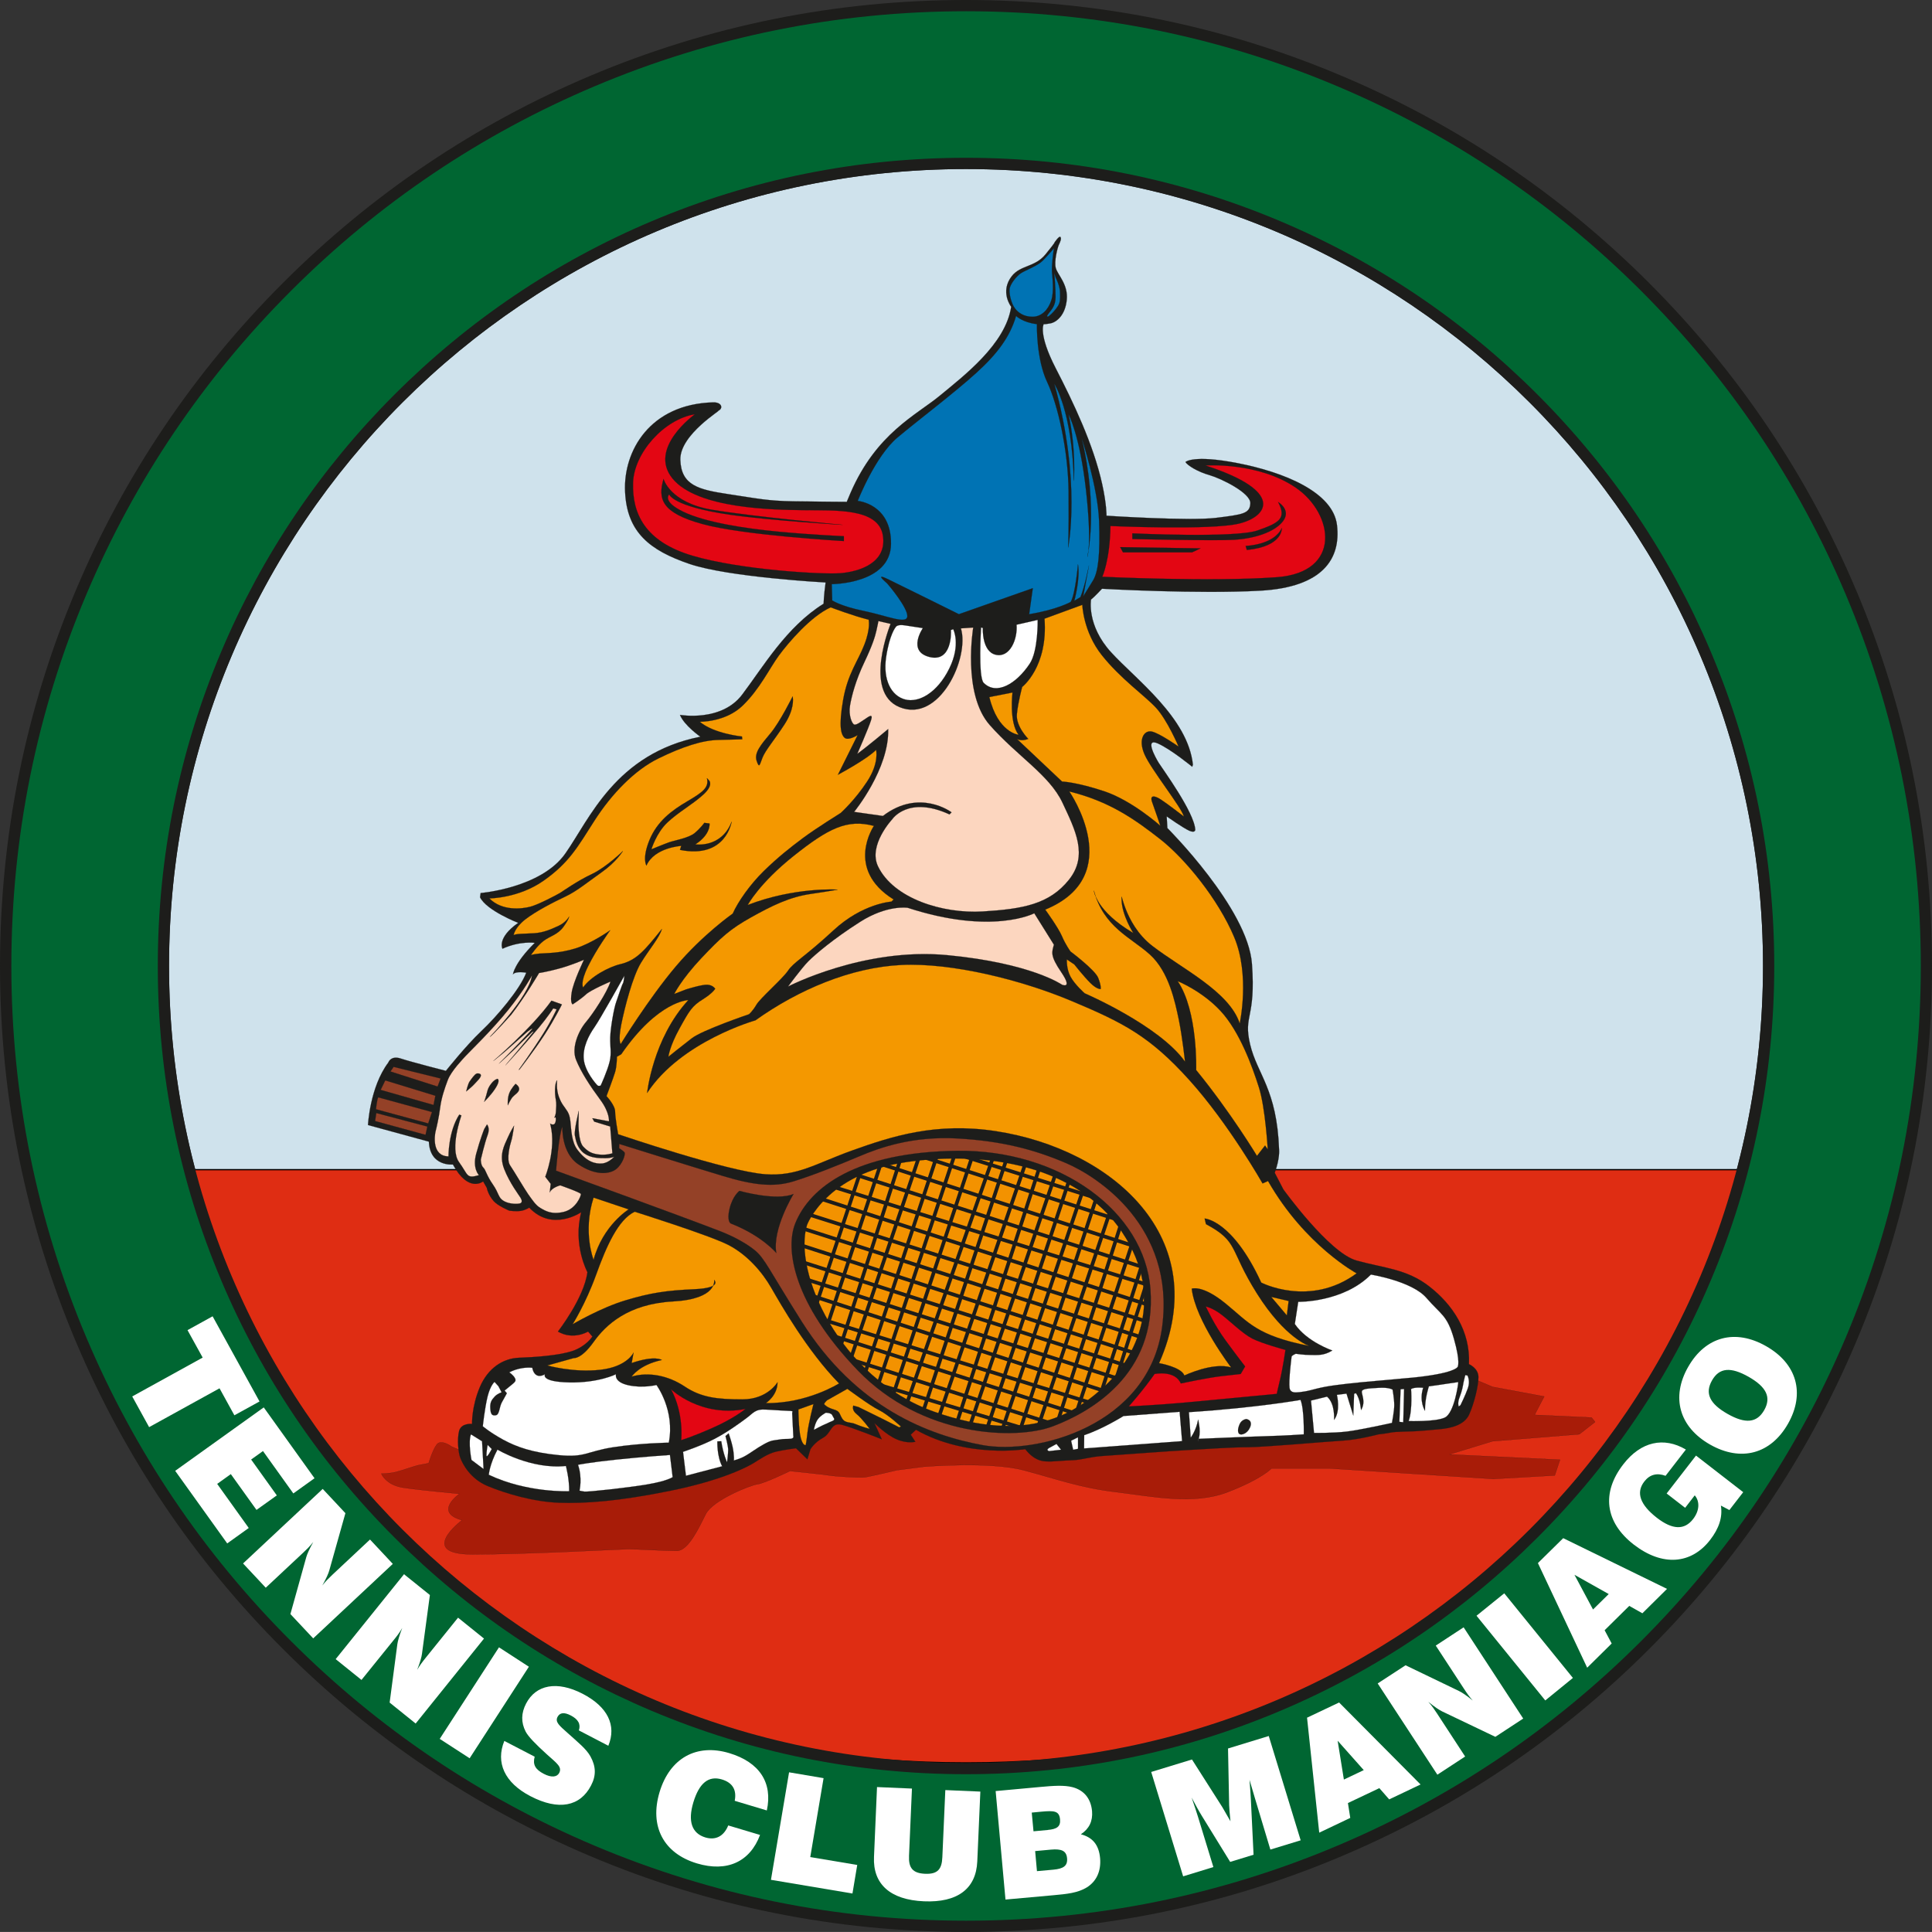 <?xml version="1.0" encoding="UTF-8"?>
<svg id="Livello_1" data-name="Livello 1" xmlns="http://www.w3.org/2000/svg" viewBox="0 0 396.57 396.56">
  <rect x="0" y="0" width="396.57" height="396.56" fill="#333333" stroke="none"/>
  <defs>
    <style>
      .cls-1 {
        fill: #df2d13;
        stroke: #000;
        stroke-width: .26px;
      }

      .cls-1, .cls-2, .cls-3, .cls-4, .cls-5, .cls-6, .cls-7, .cls-8, .cls-9, .cls-10, .cls-11, .cls-12, .cls-13, .cls-14 {
        fill-rule: evenodd;
      }

      .cls-2 {
        fill: #f39200;
      }

      .cls-2, .cls-4, .cls-5, .cls-6, .cls-7, .cls-8, .cls-11, .cls-12, .cls-13, .cls-14 {
        stroke: #1d1d1b;
      }

      .cls-2, .cls-4, .cls-6, .cls-7, .cls-8, .cls-11, .cls-12, .cls-13, .cls-14 {
        stroke-width: .03px;
      }

      .cls-3 {
        fill: #cfe2ec;
      }

      .cls-4 {
        fill: #f49800;
      }

      .cls-15, .cls-14 {
        fill: #fff;
      }

      .cls-5 {
        fill: none;
        stroke-linecap: square;
        stroke-linejoin: bevel;
        stroke-width: .75px;
      }

      .cls-6 {
        fill: #0073b4;
      }

      .cls-7 {
        fill: #944127;
      }

      .cls-8, .cls-10 {
        fill: #1d1d1b;
      }

      .cls-9 {
        fill: #006632;
      }

      .cls-11 {
        fill: #a81c08;
      }

      .cls-12 {
        fill: #e30613;
      }

      .cls-13 {
        fill: #fcd6bf;
      }
    </style>
  </defs>
  <g>
    <path class="cls-3" d="M34.7,198.28c0-90.35,73.25-163.58,163.59-163.58s163.59,73.23,163.59,163.58-73.25,163.59-163.59,163.59S34.7,288.63,34.7,198.28Z"/>
    <path class="cls-1" d="M34.7,240.09h327.18c0,67.25-73.25,121.77-163.59,121.77s-163.59-54.52-163.59-121.77Z"/>
    <g>
      <path class="cls-11" d="M110.49,292.23s-11.7,6.48-12.78,6.48-5.04-1.8-5.04-1.8c0,0-2.16-1.62-3.06-.36-.9,1.26-1.62,3.78-1.62,3.78,0,0-.72.17-1.8.35-1.08.19-3.42,1.09-4.87,1.45-1.44.36-3.05.36-3.05.36,0,0,.9,2.34,4.5,2.88,3.59.54,11.52,1.26,11.52,1.26,0,0-5.4,3.78.54,5.41,0,0-9.36,7.02,2.16,7.02s30.77-1.08,32.05-1.08,7.55.36,9.89.36,4.51-4.68,5.95-7.56c1.45-2.87,9.18-5.94,10.62-6.12,1.45-.18,6.66-2.71,6.66-2.71,0,0,7.03.72,8.11.91,1.08.19,6.3.54,7.38.36,1.09-.17,6.48-1.44,6.48-1.44l5.59-.72s13.49-1.09,20.33.72c6.84,1.8,11.53,3.6,19.09,4.5,7.55.91,15.83,2.7,22.86,0,7.02-2.7,9-4.86,9-4.86h11.89l33.66,2.16,12.59-.72,1.08-3.23-22.67-1.09,8.81-2.7,17.83-1.44,3.23-2.52-.72-.91-11.7-.54,1.98-3.78-10.62-1.98-12.23-5.22-183.62,12.78Z"/>
      <path class="cls-8" d="M173.82,102.99c.24-.61.49-1.2.76-1.81,5.34-12.3,13.52-15.97,18.37-19.99,4.85-4.02,13.46-10.53,14.61-18.22,0,0-2.37-3.06.11-6.27,1.8-2.31,4.75-1.82,6.91-4.46,2.16-2.64,1.87-2.46,1.87-2.46,0,0,.97-1.45,1.22-1.13.27.35-.08,1.06-.33,1.6-.25.54-1.02,3.42-.62,4.79.39,1.39,2.55,3.34,2.25,6.48-.3,3.13-2.05,4.61-3.37,4.86-1.33.24-1.37.15-1.37.15,0,0-1.17,1.96,2.44,9,3.64,7.06,7.75,15.64,9.56,23.81.94,4.24.89,6.52.89,6.52,0,0,16.89,1.12,22.48.44,5.58-.69,6.95-.88,7.05-2.98.11-2.11-5.94-5.09-8.37-5.79-2.45-.68-4.55-2.01-4.95-2.69,0,0,1.52-1.57,10.78.24,9.27,1.81,19.55,5.87,20.33,12.74.8,6.86-2.89,12.68-15.62,13.42-12.73.74-32.62-.39-32.62-.39,0,0-1.52,1.66-2.25,2.21,0,0-.94,5.29,4.11,10.82,5.05,5.54,15.77,13.42,16.8,23.07l-.14.44s-4.41-3.63-7.09-4.8c-2.7-1.18-.5,2.84.23,4.02.73,1.17,7.34,10.19,7.48,13.72,0,0,0,.72-1.22.19-1.22-.54-4.64-2.94-4.64-2.94l.14,2.39s16.55,16.5,17.36,27.88c.83,11.36-1.83,10.43-.37,16.55,1.45,6.12,5.5,9.15,5.94,21.59,0,0,.19,1.77-.89,4.74l1.77,3.41s9.36,13,14.98,14.59c5.61,1.58,10.36,1.7,15.02,5.37,4.69,3.66,8.41,9.09,8.09,15.91,0,0,1.95.82,1.95,2.66s-.87,5.37-1.89,7.64c-1,2.27-3.91,2.84-5.87,3.03-1.95.19-3.98.37-5.25.44-1.25.07-4.03.07-4.92.26-.87.2-2.59.38-2.59.38,0,0-4.03,1.07-7.12,1.27-3.11.18-16.42,1.37-19.77,1.37s-8.73.39-12.25.58c-3.55.19-14.22,1.01-17.25,1.2-3.03.2-4.42.82-6.33.88-1.89.06-4.55.32-4.98.26-.44-.07-2.53.38-4.8-2.52,0,0-12,1.95-22.43-3.98l-1.08,1.01.95,1.45s-1.64.45-3.85-.51c-2.21-.95-4.55-3.34-4.55-3.34l1.51,3.34s-5.8-2.33-8.14-2.96c-2.34-.64-2.15,1.7-3.91,2.65-1.77.95-2.59,2.34-2.59,2.34l-.63,2.08-2.34-2.27s-2.46.32-4.09.7c-1.65.39-3.29,1.52-4.49,2.27s-6.31,3.54-17.12,5.74c-10.79,2.21-17.74,2.66-22.98,2.47-5.24-.19-10.92-1.89-14.59-3.41-3.66-1.52-5.17-4.61-5.62-5.76-.44-1.13-.69-3.85-.26-5.55.45-1.7,2.66-1.45,2.66-1.45,0,0-.12-3.47,1.58-7.52,1.71-4.05,4.87-5.94,8.03-6.06,3.16-.12,8.15-.44,10.98-1.39,2.84-.95,4.11-2.97,4.11-2.97l-.89-1.02s-3.02,1.84-6.19,0c0,0,5.37-6.87,6.06-12.19,0,0-3.03-5.56-1.27-12.31,0,0-5.94,4.1-10.67-.94,0,0-.75.51-1.73.67-1.07.16-2.38-.05-2.38-.05,0,0-2.31-.96-3.18-1.94-1.2-1.36-1.42-2.73-1.42-2.73l-.76-1.33s-2.98,2.46-6.2-3.47c0,0-4.73.49-4.93-4.69l-12.5-3.41s.37-7.77,4.17-12.83c0,0,.49-1.52,2.59-.81,2.09.69,9.23,2.52,9.23,2.52,0,0,4.11-5.18,7.26-8.15,3.16-2.97,7.95-8.59,9.23-12,0,0-2.09-.39-2.72.32,0,0,.25-2.28,4.48-6.45,0,0-3.04-.44-6.64,1.21,0,0-1.2-2.21,3.23-5.31,0,0-6.5-2.53-7.83-5.25l.12-.87s12.38-1.01,17.37-8.09c4.99-7.08,10.3-20.53,27.73-24,0,0-3.35-2.34-4.18-4.48,0,0,8.48,1.52,12.77-4.17,4.3-5.68,9.07-13.91,16.71-18.65,0,0,.04-1.63.41-4.36,0,0-19.94-1.07-27.98-3.82-8.05-2.75-12.8-6.43-13.18-14.8-.4-8.36,5.1-17.99,18.07-18.35,1.84-.05,2.13,1.3,1,1.75,1.14-.46-7.88,4.78-7.73,10.04.16,5.26,3.77,6.12,9.73,7.03,5.96.9,8.23,1.42,13.47,1.49,5.21.08,11.03.11,11.03.11Z"/>
      <path class="cls-6" d="M216.35,50.95s-1.98,2.37-2.77,2.95c-1.2.91-3.25,1.65-4.08,2.22-.83.58-2.17,2.16-2.28,3.27-.09,1.11.44,3.02,1.08,3.86.62.85,1.78,1.78,3.66,1.77,1.89-.02,3.22-1.5,3.83-3.36s.23-4.61.14-5.87c-.09-1.25.31-4.45.42-4.83Z"/>
      <path class="cls-6" d="M216.72,57.02s.86,1.67.87,3.04c.03,1.38.05,2.01-.47,2.81-.5.8-1.31,1.57-1.31,1.57l-.52.46s-.73.38-.12-.46c.61-.84,1.5-1.6,1.5-3.48s-.27-4.95-.27-4.95l.31,1.01Z"/>
      <path class="cls-12" d="M142.62,85.05s-9.67,6.92-4.58,13.17c5.09,6.25,20.76,6.42,27.01,6.5,6.26.09,15.26-.5,16.17,5.17.92,5.67-4.84,7.42-8.59,7.76-3.74.32-20.68-.67-30.52-3.59-9.84-2.92-12.34-8.75-12.17-14.93.17-6.17,6.41-13.09,12.67-14.09Z"/>
      <path class="cls-8" d="M136.2,98.3s1.27,4.88,10,6.34c9.02,1.5,26.77,3.09,26.77,3.09,0,0-14.59-.84-23.18-2.08-11.81-1.72-12.42-4.17-12.42-4.17,0,0-1.59,1.42,2.92,3.58,4.5,2.16,12.59,3.42,19.67,4.09,7.09.66,13.26.91,13.26.91v1s-20.68-1.17-29.1-3.51c-8.41-2.32-9.09-5.16-7.92-9.25Z"/>
      <path class="cls-6" d="M208.57,64.86s1.34,1.34,4.27,1.67c0,0-.17,7.08,2.08,11.84,2.25,4.75,4.33,14.09,4.42,22.51.08,8.43-.09,11.52-.09,11.52,0,0,2.77-13.6-2.83-33.6,0,0,3.67,5.58,4,19.92,0,0,.52-6.34-1.08-13.67,0,0,2.33,4.34,3.58,15.59,1.25,11.26.27,13.68.27,13.68,0,0,2.33-9.92-1.17-24.43,0,0,3.33,10.17,3.58,17.01.25,6.83-.17,10.51-1.25,12.26-1.08,1.75-2,3.25-2,3.25l1.17-6.34s-.83,4.26-1.75,6.5l-1.25.75s1.25-4.5.75-7.5c0,0-.52,6.09-1.5,7.74,0,0-2.84,1.6-8.52,2.51l.75-5.34-15.17,5.34s-11.59-5.75-14.51-7.16c-2.91-1.42-.59.5-.24.83.33.34,4.24,5.01,4.16,6.75-.08,1.75-4.08-.08-8.91-1.08-4.84-1-6.51-2.17-6.51-2.17l-.09-3.34s12.09,0,12.16-8.25c.09-8.25-6.83-8.83-6.83-8.83,0,0,3.58-9.18,8.17-13.02,4.17-3.5,11.67-9.16,16.17-13.26,4.33-3.92,6.91-7.42,8.16-11.67Z"/>
      <path class="cls-12" d="M227.93,107.97s20.59.92,26.42-.5c5.84-1.42,9.5-6.6-6.92-11.93,0,0,10.83-.75,18.59,4.59,7.75,5.33,9.5,17.34-3.92,18.35-13.42.99-35.84-.09-35.84-.09,0,0,1.58-3.42,1.67-10.42Z"/>
      <path class="cls-8" d="M232.43,109.48s21.09,1,25.67-.59c4.59-1.59,6-2.5,4.25-5.84,0,0,2.75,1.58,1.02,3.91-1.77,2.34-6.02,3.59-10.02,3.84-4,.25-20.92-.16-20.92-.16v-1.17Z"/>
      <path class="cls-8" d="M229.93,112.31l16.5.25-1.75.82h-14.17l-.58-1.07Z"/>
      <path class="cls-8" d="M255.68,112.06s5.84-.17,7.42-3.67c0,0,.34,3.75-7.17,4.5l-.25-.83Z"/>
      <path class="cls-4" d="M214.41,126.99l7.75-2.84s.17,5.51,4,10.33c3.84,4.84,8.77,8.27,11.09,10.76,2.34,2.51,4.67,8.01,4.67,8.01,0,0-3.92-2.76-5.5-3.09-1.58-.33-2.84,1.59-1.5,4.67,1.33,3.09,7.58,10.84,8.08,12.76,0,0-3.58-2.76-4.75-3.5-1.17-.76-2.33-1.01-1.75.58.58,1.58,1.67,4.83,1.67,4.83,0,0-5.75-5.16-11.5-7.08-5.75-1.91-8.67-2-8.67-2l-9.27-8.75s.84.58,2.34,0c0,0-2.59-2.59-2.34-5.09.25-2.51,1.09-5.58,1.09-5.58,0,0,5.33-4.09,4.58-14.01Z"/>
      <path class="cls-4" d="M203.08,143.08l4.75-.93s-.75,6.09,1.25,8.68c0,0-4.25-.43-6-7.75Z"/>
      <path class="cls-14" d="M201.74,128.9s-.25,4.84,2.66,5.5c2.92.67,4.51-3.25,4.26-6.17l4.34-.99s.12,6.34-1.62,8.97c-2.75,4.16-6.85,6.59-9.47,3.95-1.17-1.17-.53-11.37-.53-11.37l.37.12Z"/>
      <path class="cls-13" d="M197.23,128.98l2.54-.17s-2.29,13.59,3.39,20.01c5.67,6.42,12.25,10.26,14.92,15.93,2.66,5.68,5.33,10.84,1.33,15.84s-9.42,6-17.67,6.5c-8.25.51-18.34-2.66-21.51-9.25-2.09-4.34,2.91-9.67,2.91-9.67,0,0,3.25-4.92,11.76-1l.42-.43s-6.59-5-14.09.75l-5.91-.84s7.24-8.83,6.99-17c0,0-4.25,3.58-6.34,5.09,0,0,2.34-5.34,2.83-6.92.51-1.58-.66-.59-1.32-.16-.68.42-1.59,1.16-2.09,1.08-.5-.08-1.25-1.92-.91-3.92.34-2,1.17-5.16,2.92-8.84,1.75-3.66,2.24-5.41,2.49-6.5.25-1.08.42-2,.42-2l2.5.58s-5.74,14,1.84,17.09c8.2,3.36,14.42-10.17,12.59-16.17Z"/>
      <path class="cls-14" d="M183.86,128.72s.23-.59,1.77-.37c1.53.22,3.8.58,3.8.58,0,0-3.27,4.75,1.34,5.92,4.6,1.17,4.49-4.96,4.41-5.52l.48-.18s1.64,3.11-.81,8.08c-2.45,4.96-6.24,7.09-9.05,6.35-2.82-.72-4.61-3.98-3.91-8.7.7-4.7,1.97-6.17,1.97-6.17Z"/>
      <path class="cls-4" d="M153.48,185.76s2.4-4.49,9.48-10.11c7.08-5.62,10.93-7.58,16.42-6.12,0,0-6.05,8.83,4.05,15.1l-.45.44s-5.94.37-11.87,5.87c-5.94,5.5-8.21,6.57-9.34,8.28-1.15,1.71-5.75,5.69-6.51,7.02-.77,1.32-1.52,1.95-1.52,1.95,0,0-9.53,3.23-11.74,4.93-2.22,1.7-4.81,3.8-4.81,3.8,0,0,.26-2.15,2.29-5.81,2.02-3.67,2.59-4.62,4.73-5.95,2.14-1.33,2.59-2.21,2.59-2.21,0,0-.45-.75-1.59-.82-1.13-.07-4.36.95-4.36.95l-2.46.95s1.46-2.98,5.56-7.34c4.11-4.35,5.94-6,10.23-8.4,4.29-2.39,7.89-4.17,12.25-4.8,4.37-.64,5.5-.89,5.5-.89,0,0-8.78-.57-18.45,3.16Z"/>
      <path class="cls-4" d="M170.54,124.68s4.86,1.83,7.76,2.52c0,0,.45,1.71-.88,5.12-1.31,3.41-3.41,5.93-4.36,11.36-.94,5.43-.43,7.14.32,7.77.77.64,2.66-.56,2.66-.56l-4.05,8.14s5.94-3.16,7.84-5.11c0,0,.69,2.65-1.84,6.5-2.52,3.85-5.42,6.45-5.42,6.45,0,0-4.99,3.1-7.71,5.12-2.72,2.02-5.25,4.04-8.09,6.81-2.84,2.78-5.3,6.32-6.37,8.73,0,0-6.14,4.29-11.69,10.86-5.55,6.56-11.3,15.91-11.3,15.91,0,0-.57-.55.12-4.04.7-3.48,2.34-9.85,4.04-12.63,1.7-2.79,3.85-5.24,4.29-6.95,0,0-2.14,2.72-3.34,3.98-1.2,1.26-2.65,2.65-5.11,3.23-2.47.56-6.26,2.65-7.71,4.8,0,0-.7-.89,1.02-4.36,1.7-3.48,4.54-7.39,4.54-7.39,0,0-3.72,2.66-7.12,3.73-3.42,1.07-6.14.94-7.46,1.07-1.33.13-1.71.32-1.71.32,0,0,1.27-1.9,2.59-2.91,1.32-1.01,2.91-1.26,4.1-2.91,1.2-1.65,1.15-2.09,1.15-2.09,0,0-.63,1.2-2.16,1.89-1.52.7-3.03,1.39-4.99,1.52-1.95.12-3.66.07-4.23.38,0,0,.2-1.52,2.41-3.23,2.2-1.7,5.8-3.54,8.2-4.67,2.41-1.14,4.42-2.85,7.45-4.99,3.04-2.14,4.37-4.36,4.37-4.36,0,0-3.42,3.34-6.38,4.73-2.97,1.39-5.88,3.47-6.51,3.86-.63.38-4.41,2.39-6.13,2.84-1.7.44-5.75.95-8.39-1.71,0,0,6,0,11.17-3.66,5.19-3.66,6.95-6.89,10.42-12.32,3.48-5.43,8.21-10.36,13.14-12.76,4.93-2.4,8.98-3.73,12.31-3.79,3.35-.07,4.87-.13,4.87-.13l-.06-.57s-5.76-.57-8.66-3.03c0,0,5.24.12,8.78-3.29,3.54-3.41,5.5-7.63,7.45-10.29,1.96-2.66,6.57-8.09,10.68-9.92Z"/>
      <path class="cls-8" d="M162.7,142.94s-2.59,5.24-4.55,7.58c-1.95,2.33-3.41,4.03-2.83,5.68.55,1.64.62.75,1.2-.7.56-1.45,2.46-3.66,4.48-6.76,2.02-3.09,1.82-5.18,1.7-5.8Z"/>
      <path class="cls-8" d="M145.13,159.74l.45.5s.95.96-1.33,2.97c-2.26,2.02-4.98,3.47-7.26,5.62-2.27,2.14-3.28,5.5-3.28,5.5,0,0,2.59-1.07,3.66-1.45,1.07-.37,4.05-.88,5.24-1.9,1.2-1,1.96-2.08,1.96-2.08l1.07.13s.32,2.21-2.91,4.29c0,0,5.37.82,7.45-4.67,0,0-1.13,7.7-10.61,5.8l.26-.82s-5.5.32-7.14,4.04c0,0-.95-1.39.62-5.24,1.59-3.85,4.55-6.06,7.77-7.95,3.22-1.89,4.48-2.85,4.03-4.73Z"/>
      <path class="cls-14" d="M128.15,200.29s-4.92,8.84-6.12,10.55c-1.2,1.71-2.46,4.17-2.2,6.62.25,2.48,2.52,5.06,2.78,5.3.25.27.69.06.69.06,0,0,1.39-3.02,1.84-4.92.43-1.89.06-2.9.12-4.99.07-2.08.77-5.99,1.21-7.2.43-1.2,1.2-3.6,1.39-3.85.18-.25.3-1.58.3-1.58Z"/>
      <path class="cls-7" d="M90.45,221.37l-.63,1.66-9.67-3.09.64-.95,9.66,2.39Z"/>
      <path class="cls-7" d="M89.37,224.91l-.38,1.9-10.86-3.09.95-1.95,10.29,3.15Z"/>
      <path class="cls-7" d="M77.62,225.24l11.05,3.02-.77,2.34-10.73-2.91s.18-1.83.45-2.45Z"/>
      <path class="cls-7" d="M77.24,228.46l-.25,1.65,10.36,2.83.37-1.7-10.48-2.77Z"/>
      <path class="cls-13" d="M116.41,228.02c.39.66.54,1.09.66,2.09.2,1.77.23,4.26,1.43,5.86,1.88,2.53,3.72,2.98,5.11,2.85,1.39-.13,2.47-1.39,2.47-1.39,0,0-.57.3-1.84.3s-2.96,0-4.35-1c-1.38-1.02-1.7-2.65-1.89-3.67-.19-1.01.8-5.04.8-5.04l-.06,2.58s-.05,3.66.96,4.74c1.02,1.06,1.71,1.45,3.22,1.64,1.52.19,2.78-.25,2.78-.25l-.45-5.5-3.28-1-.38-.7,3.41.64s.2-1.78-1.83-4.49c-2.02-2.72-3.92-5.63-4.93-8.15-1.01-2.52.57-6.01,2.02-7.72,1.45-1.7,4.36-6.12,5.05-8.33,0,0-4.05,1.71-5.05,2.65-1.02.95-2.71,2.03-2.71,2.03,0,0-.58-.2-.2-2.47.37-2.26,2.52-6.69,2.52-6.69,0,0-2.59,1.14-5.18,1.83-2.59.7-4.04.89-4.04.89,0,0-2.84,4.86-5.69,8.53,0,0-3.78,4.23-4.42,4.6,0,0,8.02-8.21,8.66-12.63,0,0-1.52,2.91-4.88,7.08-3.34,4.17-8.27,8.91-8.77,9.48-.51.57-2.91,3.03-3.62,4.87-.69,1.83-1.33,3.73-1.58,5.69-.24,1.95-.75,4.17-.95,4.92-.18.75-.82,5.05,2.66,5.11,0,0-.06-5.05,2.21-8.58l.44.17s-2.46,6.83-.51,9.55c1.97,2.71,1.46,3.48,4.11,2.71,0,0-1.39-1.38-.56-4.41.82-3.04,1.64-5.05,1.64-5.05l.57-.95s.7.7.12,2.2c-.57,1.52-1.39,5-1.39,5,0,0,0,1.19.5,1.64.51.44.64,1.57,1.97,3.47,1.32,1.9,1.06,2.72,2.27,3.42,1.2.69,3.03.62,3.41.44.37-.2.31-.63,0-1.14-.31-.52-2.21-2.97-3.35-5.88-1.13-2.9.06-4.91.7-6.37.63-1.45,1.33-2.53,1.33-2.53,0,0-.31,2.34-.57,3.1-.25.76-1.07,3.85-.25,5.04.82,1.2,2.97,4.87,3.73,5.95.77,1.06,1.52,2.27,2.53,2.83,1,.58,2.27,1.39,4.8.77,2.52-.63,3.54-3.35,3.47-3.66-.06-.32-4.23-1.78-4.23-1.78,0,0-1.77.45-2.16,1.46l.2-1.77-1.12-1.45s2.27-5.63,1.1-10.53c-.04-.12-.06-.27-.1-.39,0,0,.95.69,1.14-.5.18-1.2-.32-.67-.32-.67,0,0,.33-.44.37-1.3s.16-1.53-.04-2.55c-.21-1.03-.26-3.3.29-3.86,0,0-.25,1.75.36,3.39.61,1.64,1.1,1.92,1.68,2.9Z"/>
      <path class="cls-8" d="M113.19,205.4l2.15.77s-1.5,3.05-3.52,6.15c-2.33,3.58-5.22,7.25-5.22,7.25h-.11s2.88-3.98,5.06-7.47c1.6-2.55,2.7-4.92,2.7-4.92l-.69-.19s-1.23,1.89-3.02,4.02c-2.86,3.41-6.8,7.67-6.8,7.67,0,0,4.41-5.2,5.69-6.81.27-.31-.21-.02-.21-.02,0,0-1.87,1.79-3.33,3.25-.67.68-3.47,3.23-3.47,3.23,0,0,5.45-5.48,6.75-7.02.48-.57-.85.41-.85.41l-4.77,4.22-2.29,1.85s7.9-6.76,11.94-12.39Z"/>
      <path class="cls-8" d="M98.56,220.46s-.34-.23-.75-.08c-.41.16-1.04,1.09-1.39,1.57-.36.48-.73,2.08-.73,2.08,0,0,1.24-.99,1.65-1.47.39-.48,1.81-1.64,1.23-2.1Z"/>
      <path class="cls-8" d="M102.15,221.44s-.59.09-1.23.88c-.63.77-.8,1.28-.96,1.94-.15.66-.58,1.91-.58,1.91,0,0,1.34-1.33,2.15-2.54.81-1.2.98-1.91.62-2.18Z"/>
      <path class="cls-8" d="M105.82,222.48s-.89.91-1.28,1.91c-.41,1.02-.31,2.48-.31,2.48,0,0,.58-1.23,1.01-1.71.43-.49,1.23-.88,1.32-1.55.07-.66-.73-1.13-.73-1.13Z"/>
      <path class="cls-7" d="M115.44,231.22s-.3,5.34,3.24,7.75c3.53,2.4,6.45,2.06,7.79,1.01,1.34-1.05,1.94-3.07,1.73-3.41-.21-.33-1.13-.89-1.13-.89l.04-.87s15.37,4.8,21.39,6.61c6.02,1.81,10.27,2.36,14.44,1.05,4.17-1.3,9.27-3.36,13.44-5.12,4.17-1.77,10.91-4.18,20.12-3.67,9.23.52,15.89,2.31,22.31,5.06,6.45,2.73,22.41,13.05,19.75,33.52-2.64,20.46-25.89,26.4-36.87,24.37-10.99-2.02-25.91-7.58-37.14-25.39-6.74-10.68-7.56-12.91-9.59-14.58-1.35-1.12-3.73-2.59-6.96-3.87-8.09-3.14-33.86-12.49-33.86-12.49,0,0,.55-7.41,1.3-9.05Z"/>
      <path class="cls-8" d="M151.77,244.44s7.58,2.16,11.12.64c0,0-4.42,7.2-3.54,12.12,0,0-2.9-3.54-9.34-6.06,0,0-.89-.38-.26-3.03.64-2.66,2.02-3.66,2.02-3.66Z"/>
      <path class="cls-4" d="M121.84,245.83l7.2,2.41s-5.3,3.27-7.2,10.35c0,0-2.27-5.69,0-12.76Z"/>
      <path class="cls-4" d="M130.3,248.73s15.27,4.8,19.2,6.81c3.91,2.03,6.95,5.56,8.83,8.84,1.91,3.3,7.34,12.89,13.9,19.59,0,0-6.56,4.16-15.03,4.04,0,0,2.4-1.52,2.4-4.29,0,0-2.02,3.52-7.2,3.52s-8.46-.37-11.87-2.65c-3.42-2.27-7.45-3.03-10.87-2.02,0,0,1.52-2.41,6.19-3.41,0,0-1.37-1.02-6.19.62l.39-2.15s-1.27,2.91-6.83,3.54-10.86-.89-10.86-.89l5.43-1.52s1.52.26,4.04-3.28c2.52-3.54,7.08-7.83,16.29-8.34,9.23-.5,8.47-4.41,8.47-4.41,0,0,1.77,1.63-4.04,1.9-5.82.25-9.09.76-14.15,2.28-5.06,1.5-10.86,4.91-10.86,4.91,0,0,2.65-4.16,4.8-10.1,2.14-5.93,4.54-11.37,7.96-13.01Z"/>
      <path class="cls-4" d="M126.88,232.82s22.48,7.65,30.2,8.21c6.6.48,10.39-2.21,17.81-4.87,8.07-2.89,17.2-5.87,29.55-3.97,23.76,3.66,44.86,21.86,33.48,47.62,0,0,4.56.77,5.19,2.53,0,0,5.81-2.79,9.59-1.66,0,0-7.33-9.59-8.08-16.16,0,0,2.14-.88,6.94,3.04,4.81,3.92,6.33,6.56,17.19,8.72,0,0-4.92-1.52-10.73-10.74-5.81-9.23-3.67-10.62-10.48-14.27l-.27-1.15s5.69.26,11.62,13.15c0,0,9.98,5.17,19.58-1.9,0,0-10.61-5.69-18.19-18.95l-1.12.5s-6.95-12.25-15.03-21.22c-8.09-8.98-13.53-11.76-24.02-16.17-10.47-4.42-24.75-7.96-35.11-7.46-10.36.51-21.09,5.06-29.94,11.37,0,0-15.29,4.3-22.23,14.91,0,0,1.14-11.12,8.46-19.07,0,0-6.19.12-13.77,11.12l-.89.51s0,1.88-.37,3.14c-.38,1.28-1.77,4.94-1.77,4.94,0,0,1.77,1.89,1.77,3.16s.62,4.68.62,4.68Z"/>
      <path class="cls-13" d="M186.26,186.33s-4.16-.64-9.72,2.9c-5.56,3.54-9.23,6.7-10.62,8.09-1.38,1.39-4.16,5.18-4.16,5.18,0,0,15.54-8.09,32.72-6.44,17.18,1.64,23.5,6.06,23.5,6.06,0,0,2.27,1.01-.12-2.53-2.41-3.53-1.91-4.17-1.53-5.68l-4.03-6.45s-8.59,4.55-26.03-1.14Z"/>
      <path class="cls-4" d="M219.49,162.46s12,17.31-4.94,24.25c0,0,2.66,3.66,3.42,5.43.75,1.78,1.77,3.17,1.77,3.17,0,0,5.06,3.78,5.69,5.43.64,1.64.5,2.27.5,2.27,0,0-.75.13-2.14-1.26-1.39-1.39-3.28-3.79-3.28-3.79l-1.52-1.02s-.14,1.89.75,3.54c.89,1.64,2.91,3.41,2.91,3.41,0,0,15.28,6.57,20.59,14.02,0,0-.52-4.92-1.27-8.59-.77-3.66-2.03-9.86-5.94-13.39-3.91-3.54-9.47-5.56-11.5-13.14,0,0,.37,4.18,8.09,8.72,0,0-2.28-3.54-2.39-6.7-.14-3.16.23,4.67,6.3,9.35,6.06,4.67,15.8,9.35,17.94,15.92,0,0,2.16-9.86-1.12-17.68-3.28-7.83-10.11-16.18-15.28-20.21-5.19-4.05-10.37-7.71-18.58-9.73Z"/>
      <path class="cls-4" d="M241.74,201.4s4.97,1.97,8.84,6.16c3.87,4.19,6.48,11.38,7.83,15.64,1.34,4.27,1.81,12.72,1.81,12.72l-.55-.79-1.66,2.13s-5.37-8.92-12.48-17.62c0,0,.39-12.09-3.8-18.25Z"/>
      <path class="cls-4" d="M169.73,287.45l4.2-2.37s4.62,3.44,6.48,4.35c1.86.91,4.52,3.39,4.52,3.39l-.36.17s-.63-.36-3.32-1.7c-2.69-1.34-5.02-2.47-5.02-2.47l-1.07-.3s-.43.87.67,1.74c1.1.87,2.69,3.05,2.69,3.05,0,0-1.84-.52-2.88-.98-1.02-.48-2.13-.12-2.77-1.16-.64-1.02-.4-1.47-1.74-1.86-1.34-.4-1.83-.91-1.94-1.07-.12-.15.55-.79.55-.79Z"/>
      <path class="cls-14" d="M169.5,289.98s1.13,0,1.34.52c.19.52.79.87,0,1.19-.8.31-.91.44-1.51.67-.6.24-2.26,1.14-2.26,1.14,0,0,.08-.86.59-1.85.52-.99,1.84-1.66,1.84-1.66Z"/>
      <path class="cls-4" d="M163.88,289.31l3.09-1.11s-1.03,4.08-1.23,5.91c-.2,1.8-.36,2.52-.36,2.52,0,0-.59.2-1.03-1.55-.44-1.74-.47-5.77-.47-5.77Z"/>
      <path class="cls-14" d="M162.61,290.11l.23,4.67s.2.46-.55.55c-.75.08-1.27-.04-2.41.17-1.15.19-1.46.06-3.05.93-1.59.87-2.73,1.79-3.84,2.41-1.1.64-2.41.95-2.41.95,0,0,.17.12,0-1.55-.15-1.66-1.02-4.03-1.02-4.03l-.64.56s.55,2.05.55,2.84-.23,2.56-.23,2.56c0,0-.8-1.7-1.19-4.34l-.8.03s-.12,3.02.98,5.11l-7.43,1.95-.6-4.91s3.91-1.3,6.53-2.69c2.61-1.38,4.95-3.09,6.45-4.2,1.51-1.1,1.78-1.94,4.12-1.78,2.34.16,5.07.28,5.07.28l.31.07-.08.41Z"/>
      <path class="cls-12" d="M137.73,285.16s6.09,5.86,15.3,4.04c0,0-2.34,1.94-6.72,3.87-4.4,1.95-6.49,2.54-6.49,2.54,0,0,.62-5.45-2.09-10.45Z"/>
      <path class="cls-14" d="M126.44,282.11s-.47,1.55,2.5,2.22c2.97.67,5.81-.04,5.81-.04,0,0,3.84,5.18,2.53,11.84,0,0-5.89.08-11.43.94-5.55.88-5.7,2.14-11.12,1.62-5.43-.52-8.67-1.66-11.48-3.19-2.8-1.55-4.15-2.74-4.15-2.74,0,0,.4-3.73.98-6.1.6-2.37,1.43-3,1.43-3l.79.87.67,1.27s-.83.23-1.42.86c-.59.64-.99,1.12-.91,2.41.07,1.3.39,1.55,1.14,1.43.76-.12.71-1.73,1.23-2.65.52-.91,1.03-1.87,1.03-1.87l-.47-.55s-.08.08,1.02-.83c1.11-.91,1.43-1.08,1.11-1.71-.32-.63-1.16-1.19-1.16-1.19,0,0,1.99-1.18,4.72-.95,0,0,.35,2.58,2.61,1.34,0,0-1.02,1.55,4.99,1.67,6.01.12,9.56-1.67,9.56-1.67Z"/>
      <path class="cls-14" d="M96.65,294.41l2.3,1.43.31,5.7-2.48-1.86s-.72-3.56-.12-5.27Z"/>
      <path class="cls-14" d="M100.09,296.59s-.27,1.51-.24,2.18c.05.67,1.09-1.34,1.09-1.34l-.84-.84Z"/>
      <path class="cls-14" d="M102.11,297.55s6.84,4.12,14.05,3.36c0,0,.72,2.66.67,5.18,0,0-8.55.4-16.5-3.37,0,0,.16-2.13,1.78-5.17Z"/>
      <path class="cls-14" d="M118.65,300.67s2.26-.48,7.87-1.07c5.62-.59,11-.95,11-.95l.55,4.55s-1.04.79-5.23,1.5c-4.2.71-12.15,1.55-12.86,1.47-.7-.09-1.03-.2-1.03-.2,0,0,.63-2.61-.31-5.3Z"/>
      <path class="cls-14" d="M216.86,296.39l.94,1.19-2.45.28s-.8-.2.03-.67c.84-.47,1.48-.8,1.48-.8Z"/>
      <path class="cls-14" d="M219.86,295.72l1.42-.7v2.37l-1,.2-.42-1.86Z"/>
      <path class="cls-14" d="M222.55,294.58l-.03,2.73,20.12-1.5-.5-6.02-11.53.87s-4.31,2.69-8.06,3.92Z"/>
      <path class="cls-12" d="M236.99,282.03s4.16-.87,5.39,1.94c0,0,5.58-1.19,8.37-1.5,2.81-.31,3.92-.44,3.92-.44l.91-1.55s-1.58-2.02-3.98-5.3c-2.42-3.28-4.09-7-4.09-7,0,0,1.28.23,3.06,1.55,1.77,1.3,4.39,3.95,6.45,5.02,2.05,1.05,6.84,2.34,6.84,2.34,0,0-.55,3.79-1.11,6.09-.56,2.3-.67,2.93-.67,2.93,0,0-12.72,1.22-18.8,1.78-6.09.55-11.59.8-11.59.8,0,0,3.02-3.38,5.3-6.66Z"/>
      <path class="cls-14" d="M244.04,289.87l.37,5.22s1.14-1.47,1.52-3.7c0,0,.59,2.19.17,3.75s-.09.2-.09.2c0,0,10.5-.45,14.03-.55,3.55-.08,7.58-.37,7.58-.37,0,0,.12-5.14-.67-7.07,0,0-8.87,1.6-22.91,2.52Z"/>
      <path class="cls-8" d="M255.86,291.27s-.97.08-1.39,1.02c-.41.92-.45,1.59-.16,1.98.3.37,1.39.16,2.02-.81.62-.96.67-1.89-.47-2.19Z"/>
      <path class="cls-14" d="M269.1,287.47l.62,6.66s4,.05,6.78-.29c2.78-.34,9.22-1.77,9.22-1.77,0,0,.47-2.44.47-3.66s-.34-3.16-.34-3.16c0,0-.67-.51-2.81-.38-2.16.13-3.37.17-3.5.72s.89,2.15-.17,3.84c0,0-.16-2.28-1.05-3.46l-.37.12-.17,4.47s-.84-2.7-1.39-4.5l-1.98.25s.84,3.33-.58,5.14c0,0,.28-3.3-1.44-4.77l-3.28.8Z"/>
      <path class="cls-14" d="M287.49,285.16l.72-.05-.17,6.83-.8-.09.25-6.7Z"/>
      <path class="cls-14" d="M289.64,285.11s.33,4.34-.5,6.58c0,0,5.52.2,7.44-.72,1.94-.92,2.78-7.03,2.75-7.28l-6.03.88s-.84,2.44-.8,5.01c0,0-1.27-1.94-.37-4.72,0,0-1.69-.2-2.48.25Z"/>
      <path class="cls-14" d="M300.77,282.26l.45.09s.62,1.09.08,2.6c-.53,1.52-1.52,3.49-1.52,3.49l-.37.26s-.3-.72.22-1.98c.5-1.27.66-2.31.78-2.98.14-.69.36-1.48.36-1.48Z"/>
      <path class="cls-14" d="M288.33,278.12c.22-.08,1.91-.46,2.44.25.55.72.84.97.44,1.48-.44.5-.39,1.05-1.27.96-.89-.09-1.22.3-1.69-.42-.47-.71-.92-1.56-.67-1.85.25-.3.55-.34.75-.42Z"/>
      <path class="cls-14" d="M281.38,261.62s8.44,1.34,11.42,4.8c2.98,3.45,4.25,3.49,5.64,8.38,1.39,4.88.77,5.77.77,5.77,0,0-.56,1.42-9.98,2.27-9.44.84-11.45,1.01-15.03,1.48-3.59.46-4.84,1.05-6.41,1.3s-2.31.29-2.73-.05-.42-.77-.39-2.23c.05-1.47.39-4.55.44-4.84.03-.29.87-.62.87-.62,0,0,1.56.25,3.03.25s2.7.17,4.47-.92c0,0-5.22-1.77-7.7-5.44l.7-4.55s9.19.17,14.91-5.59Z"/>
      <path class="cls-4" d="M260.93,266.21l3.58.84-.37,2.95-3.2-3.79Z"/>
      <path class="cls-8" d="M236.14,264.62c-1.2-15.91-18.48-28.66-39.7-28.4-20.7.26-30.2,7.45-33.2,14.89-2.14,5.32-.34,16.5,12.83,30.19,13.19,13.69,32.35,14.37,40.04,11.47,7.7-2.91,21.34-10.62,20.03-28.15Z"/>
      <path class="cls-2" d="M226.99,284.29c-5.91,5.57-15.66,12.41-35.25,5.48-19.6-6.93-29.01-28.91-26.09-38.32,0,0,3.85-10.52,20.36-12.91,16.51-2.39,35.17.68,44.31,14.37,9.17,13.69,2.58,25.84-3.33,31.39Z"/>
      <path class="cls-5" d="M183.35,286.27l16.34-49.27,4.2.42-17.71,50.55,3.33,1.71,17.12-51.84,3.92.77-17.79,52.11,3.59,1.53,16.93-52.36,3.34,1.2-17.45,51.33,3.42.86,16.86-50.99,2.91,1.8-16.51,49.02,3.51.52,15.66-47.66,2.91,2.48-14.72,44.05,3.95-.86,12.91-40.29,2.48,3.42-11.56,35.08,4.89-3.52,8.3-26,1.36,2.48-6.06,19.07"/>
      <path class="cls-5" d="M167.18,268.91l9.59-28.84,3.94-.95-10.86,32.85,2.73,4.2,12.31-38.42,3.82-.48-13.99,41.37,2.91,3,14.8-44.73,3.59-.09-15.75,47.38,30.38,9.16,4.8-1.29-40.21-12.83-4.28-5.05,49.18,15.74,3.52-2.05-54.83-17.03-2.66-5.05,60.66,19.77,2.48-2.65-64.25-20.45-.68-3.51,67.23,21.48,1.72-2.57-70.41-22.75.94-3.25,70.58,22.66.52-3.41-69.21-21.91,2.65-3.16,66.81,21.63-.08-4.09-64.25-20.02,4.36-2.56,59.29,19.07-1.62-4.27-52.03-16.86,8.4-1.53,40.29,12.99-5.47-4.78-26.61-8.39"/>
    </g>
    <g>
      <path class="cls-10" d="M380.97,121.09c-9.98-23.62-24.28-44.81-42.47-63.01-18.2-18.21-39.41-32.5-63.03-42.48C251.02,5.24,225.04,0,198.29,0s-52.73,5.24-77.2,15.59c-23.62,9.99-44.82,24.28-63.01,42.48-18.2,18.2-32.5,39.39-42.48,63.01C5.25,145.56,0,171.53,0,198.28s5.25,52.72,15.61,77.2c9.98,23.62,24.27,44.81,42.48,63.01,18.19,18.21,39.39,32.49,63.01,42.48,24.47,10.36,50.44,15.59,77.2,15.59s52.73-5.23,77.18-15.59c23.62-9.99,44.83-24.27,63.03-42.48,18.19-18.2,32.48-39.39,42.47-63.01,10.36-24.48,15.59-50.44,15.59-77.2s-5.23-52.72-15.59-77.19ZM198.29,361.87c-90.34,0-163.59-73.23-163.59-163.59S107.95,34.7,198.29,34.7s163.59,73.23,163.59,163.58-73.25,163.59-163.59,163.59Z"/>
      <path class="cls-9" d="M122,17.73c-23.34,9.86-44.3,23.99-62.28,41.98-17.99,17.98-32.11,38.94-41.98,62.28-10.23,24.18-15.41,49.86-15.41,76.29s5.19,52.11,15.41,76.3c9.87,23.34,23.99,44.3,41.98,62.27,17.98,17.99,38.94,32.12,62.28,41.98,24.18,10.23,49.84,15.42,76.29,15.42s52.11-5.19,76.28-15.42c23.34-9.86,44.3-23.98,62.3-41.98,17.98-17.98,32.11-38.94,41.98-62.27,10.23-24.19,15.42-49.86,15.42-76.3s-5.19-52.11-15.42-76.29c-9.87-23.34-24-44.3-41.98-62.28-18-17.98-38.95-32.11-62.3-41.98-24.17-10.23-49.83-15.42-76.28-15.42s-52.11,5.19-76.29,15.42ZM133.71,351.15c-19.77-8.36-37.5-20.32-52.73-35.55-15.24-15.23-27.2-32.98-35.55-52.73-8.65-20.45-13.04-42.17-13.04-64.58s4.39-44.12,13.04-64.57c8.35-19.75,20.31-37.5,35.55-52.73,15.23-15.23,32.96-27.2,52.73-35.56,20.45-8.65,42.17-13.04,64.58-13.04s44.12,4.39,64.57,13.04c19.77,8.36,37.5,20.32,52.73,35.56,15.23,15.23,27.19,32.98,35.55,52.73,8.66,20.45,13.05,42.18,13.05,64.57s-4.39,44.12-13.05,64.58c-8.36,19.75-20.31,37.5-35.55,52.73s-32.97,27.2-52.73,35.55c-20.45,8.65-42.17,13.03-64.57,13.03s-44.12-4.38-64.58-13.03Z"/>
    </g>
  </g>
  <g>
    <path class="cls-15" d="M41.6,278.66l-3.11-5.63,5.15-2.84,9.63,17.48-5.16,2.84-3.05-5.54-14.45,7.97-3.47-6.3,14.45-7.97Z"/>
    <path class="cls-15" d="M54.14,288.89l10.42,14.54-4.35,3.12-6.23-8.7-2.43,1.74,5.27,7.36-4.17,2.98-5.27-7.35-2.8,2.01,6.48,9.05-4.42,3.17-10.68-14.9,18.19-13.03Z"/>
    <path class="cls-15" d="M66.24,305.62l4.66,4.98-3.29,11.69c-.18.69-.65,1.72-1.45,3.15.59-.77,1.32-1.49,2.09-2.22l7.7-7.21,4.68,5-16.34,15.29-4.68-4.99,3.25-11.66c.17-.63.65-1.72,1.45-3.14-.7.9-1.45,1.6-2.1,2.22l-7.66,7.17-4.66-4.98,16.34-15.29Z"/>
    <path class="cls-15" d="M82.93,323.13l5.31,4.27-1.62,12.04c-.08.7-.4,1.8-.99,3.32.48-.85,1.1-1.67,1.77-2.5l6.62-8.21,5.33,4.29-14.03,17.44-5.34-4.3,1.58-11.98c.09-.66.41-1.8,1-3.33-.55.99-1.2,1.8-1.77,2.5l-6.59,8.16-5.3-4.27,14.03-17.43Z"/>
    <path class="cls-15" d="M102.43,338.14l6.13,3.98-12.16,18.79-6.14-3.98,12.16-18.79Z"/>
    <path class="cls-15" d="M109.75,360.58c-.44,1.63.13,2.63,1.88,3.53,1.55.81,2.7.67,3.15-.18.64-1.24-.45-1.96-2.49-3.79-2.38-2.15-3.86-3.69-4.39-4.7-.98-1.91-.93-3.81.09-5.77,2-3.84,6.32-4.74,11.62-1.99,5.13,2.67,6.98,6.47,5.26,10.66l-6.05-3.15c.42-1.28-.12-2.27-1.66-3.07-1.35-.7-2.24-.6-2.72.3-.54,1.05.37,1.78,2.05,3.28,2.12,1.91,3.88,3.31,4.71,4.83,1.13,2.06,1.2,3.92.12,5.97-2.23,4.3-6.64,5.21-12.44,2.19-5.33-2.77-7.17-6.91-5.36-11.34l6.22,3.23Z"/>
    <path class="cls-15" d="M149.48,374.7c-.91,2.23-2.59,3.09-4.7,2.46-2.77-.84-3.63-3.3-2.46-7.2,1.2-3.97,3.12-5.52,5.84-4.71,2.21.66,3.09,2.16,2.65,4.39l6.59,1.98c1.24-5.67-1.48-9.9-7.72-11.77-6.71-2.01-12.2,1.02-14.3,8.02-2.09,6.98.79,12.55,7.68,14.62,6.17,1.85,10.88-.32,12.95-5.84l-6.52-1.95Z"/>
    <path class="cls-15" d="M161.96,363.79l7.09,1.2-2.73,16.2,9.64,1.62-.98,5.86-16.73-2.81,3.72-22.07Z"/>
    <path class="cls-15" d="M187.19,367.15l-.6,13.77c-.11,2.45.71,3.59,3.3,3.7,2.58.11,3.44-.94,3.54-3.41l.61-13.77,7.19.31-.63,14.34c-.25,5.6-4.05,8.48-10.95,8.18-6.91-.3-10.5-3.52-10.25-9.11l.62-14.34,7.18.31Z"/>
    <path class="cls-15" d="M204.38,367.64l8.39-.77c.25-.02.5-.05.75-.07,2.72-.25,4.89-.41,6.66.05,2.34.63,3.75,2.35,3.98,4.92.17,2.02-.58,3.62-2.3,4.74,2.47.65,3.7,2.22,3.95,4.89.23,2.66-.73,4.75-2.7,6-1.89,1.16-4.12,1.37-6.86,1.62l-9.86.89-2.02-22.28ZM215.07,375.62c1.83-.16,2.66-.67,2.52-2.16-.16-1.77-1.22-1.83-3.83-1.59l-1.98.19.36,3.84,2.94-.27ZM216.19,383.78c2.11-.19,2.98-.8,2.84-2.35-.14-1.55-1.17-1.96-3.3-1.77l-3.25.3.37,4.12,3.33-.3Z"/>
    <path class="cls-15" d="M242.85,385.12l-6.55-21.4,8.37-2.56,6.23,9.78c.16.25.7,1.22,1.67,2.9-.17-1.63-.25-2.76-.27-3.3l-.23-11.64,8.36-2.56,6.55,21.41-6.22,1.9-3.17-10.55c-.16-.53-.55-1.81-1.11-3.76.17,1.93.23,3.31.28,4.09l.55,11.28-4.8,1.47-5.8-9.42c-.66-1.06-1.34-2.33-2.11-3.78.62,1.83,1.06,3.12,1.3,3.93l3.16,10.33-6.22,1.91Z"/>
    <path class="cls-15" d="M268.29,352.58l6.58-3.12,16.72,16.83-6.44,3.06-2.02-2.31-6.45,3.06.48,3.05-6.37,3.03-2.5-23.59ZM279.93,363.34l-5.36-6.03,1.28,7.97,4.08-1.94Z"/>
    <path class="cls-15" d="M282.79,345.55l5.72-3.73,10.94,5.27c.64.3,1.58.94,2.86,1.97-.67-.72-1.25-1.56-1.83-2.45l-5.77-8.83,5.72-3.75,12.23,18.73-5.72,3.75-10.92-5.22c-.59-.28-1.58-.94-2.84-1.97.77.84,1.33,1.7,1.83,2.45l5.73,8.78-5.7,3.73-12.25-18.73Z"/>
    <path class="cls-15" d="M303.08,331.65l5.69-4.6,14.09,17.37-5.67,4.62-14.11-17.38Z"/>
    <path class="cls-15" d="M315.68,320.84l5.19-5.11,21.31,10.41-5.06,5.01-2.69-1.52-5.06,5,1.45,2.72-5.03,4.97-10.11-21.47ZM330.21,327.2l-7.03-3.95,3.81,7.12,3.22-3.17Z"/>
    <path class="cls-15" d="M353.24,309.05c.37,2.37-.37,4.66-2.22,7.05-3.87,5-9.8,5.48-15.66.95-5.91-4.58-6.69-10.64-2.14-16.5,3.59-4.65,8.3-5.69,12.83-3.01l-4.17,5.39c-1.77-.66-3.27-.26-4.37,1.18-1.75,2.27-.87,4.75,2.59,7.44,3.2,2.48,5.66,2.56,7.44.25,1.31-1.7,1.41-3.59.33-4.86l-1.97,2.56-3.8-2.94,6.03-7.78,9.69,7.51-2.84,3.67-1.73-.91Z"/>
    <path class="cls-15" d="M346.52,280.58c3.55-6.25,9.66-7.87,15.98-4.27,6.33,3.59,8.06,9.67,4.52,15.92-3.55,6.25-9.67,7.88-16,4.29-6.33-3.6-8.06-9.7-4.5-15.95ZM362.13,289.45c1.5-2.65.44-4.76-3.2-6.84-3.66-2.07-6.02-1.91-7.52.75-1.5,2.65-.47,4.78,3.19,6.86,3.66,2.08,6.02,1.87,7.53-.77Z"/>
  </g>
</svg>
